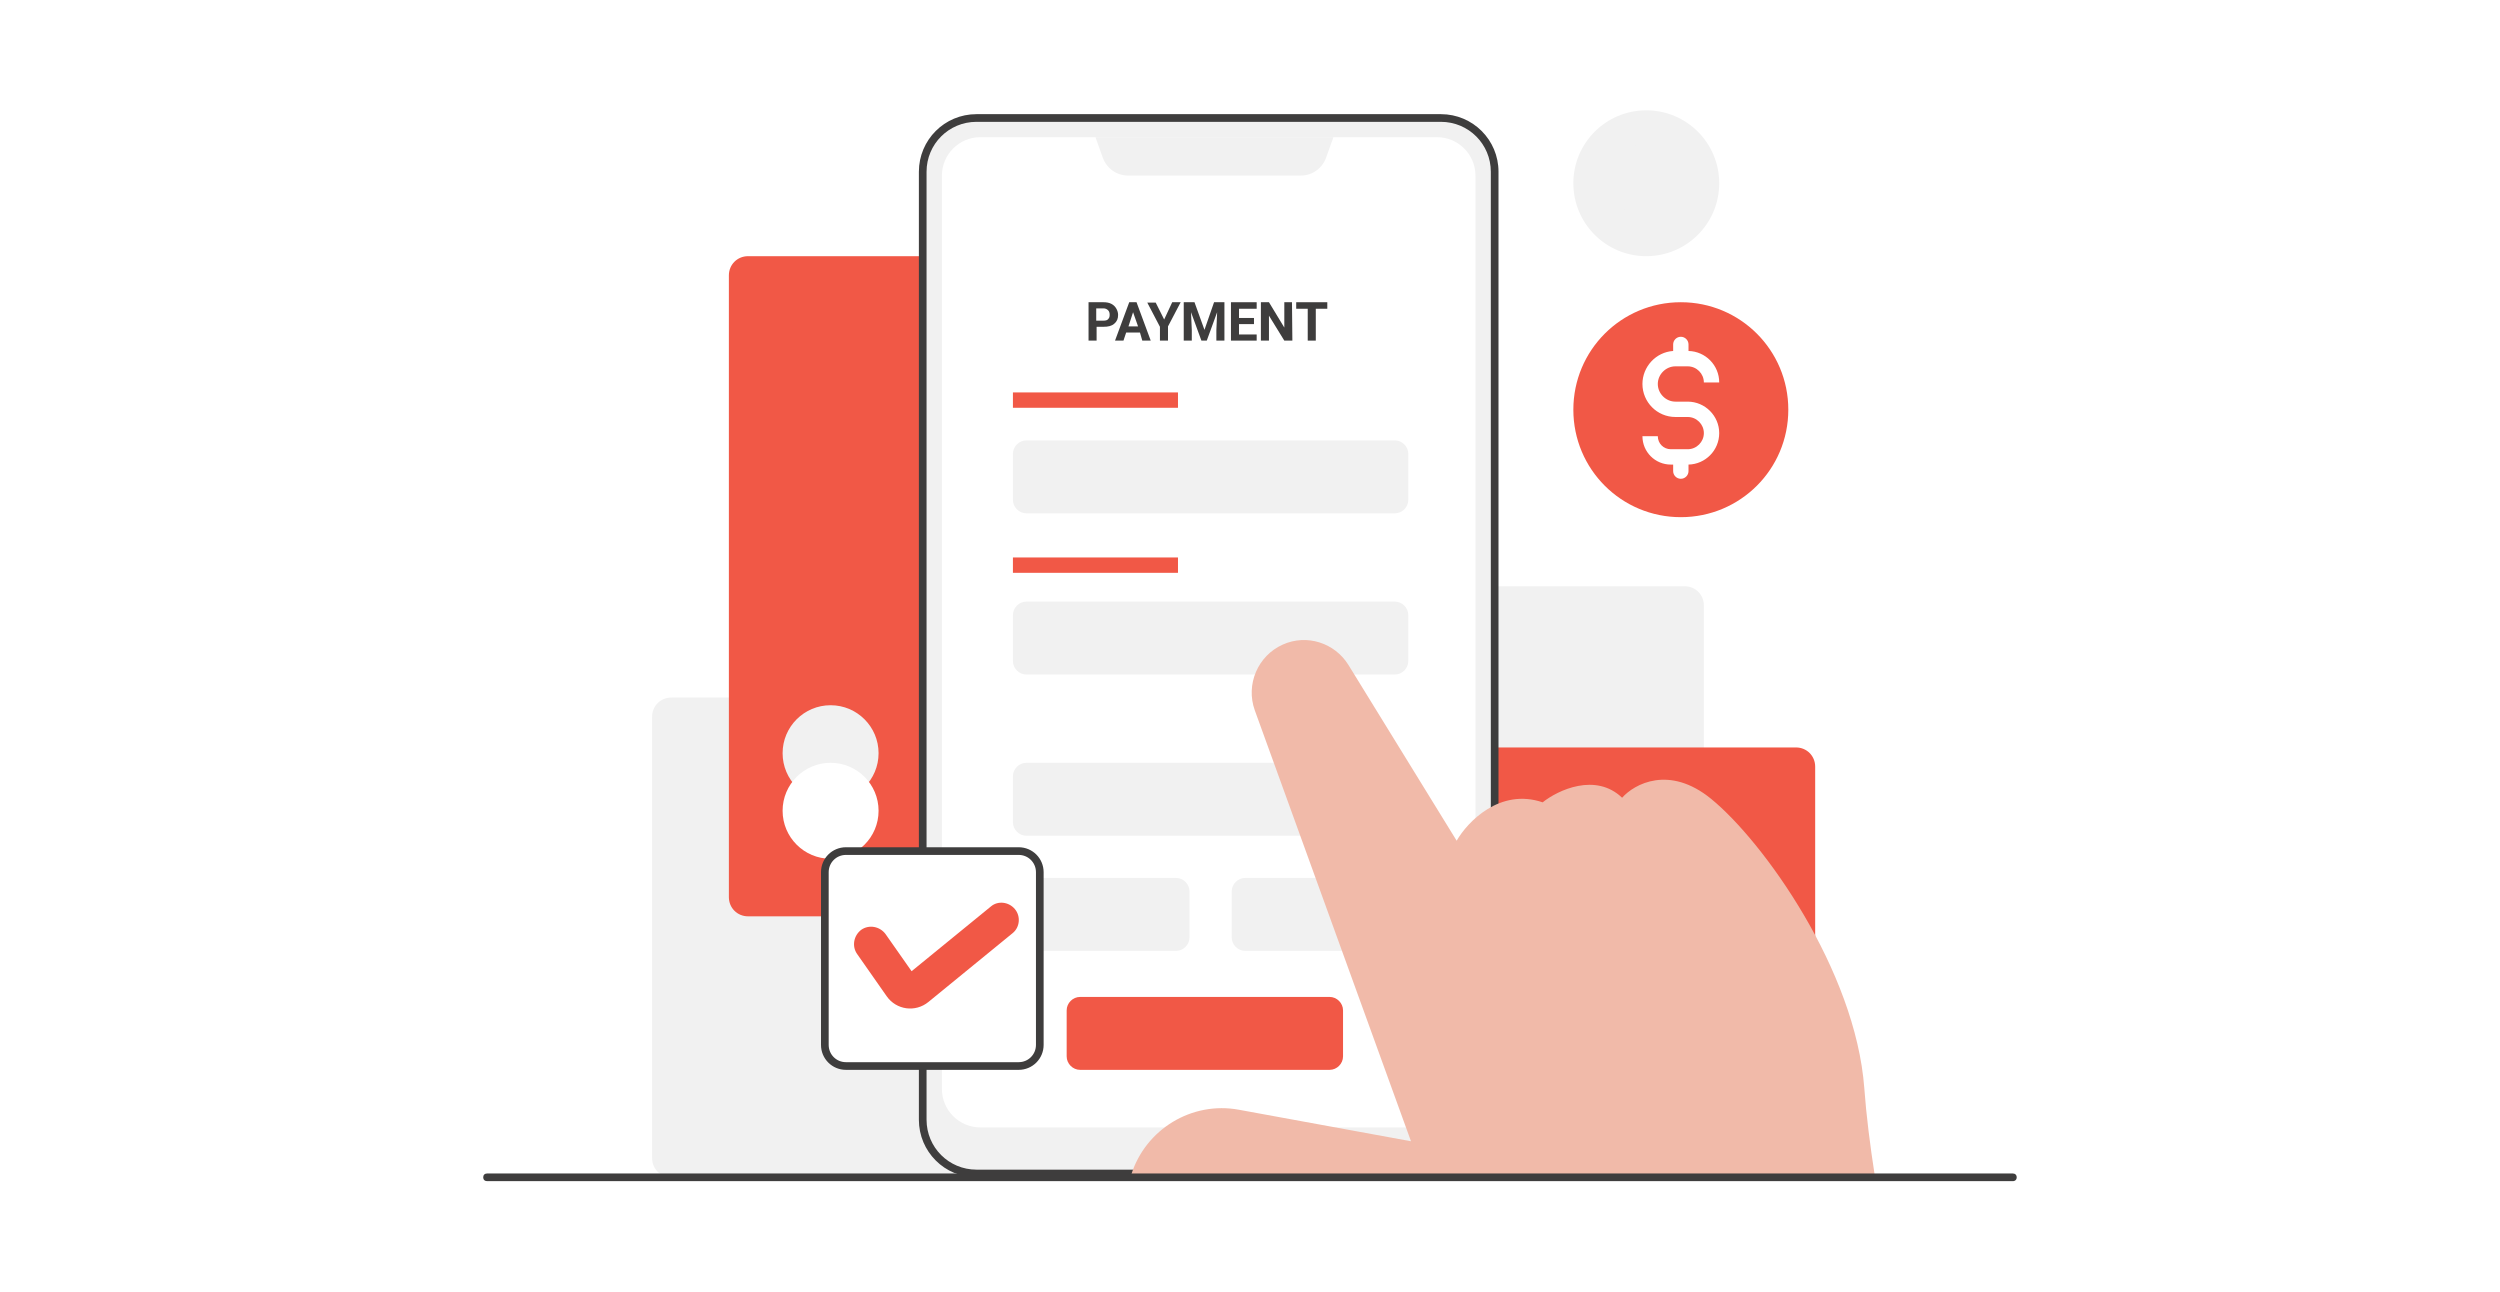 <?xml version="1.0" encoding="UTF-8"?>
<svg xmlns="http://www.w3.org/2000/svg" xmlns:xlink="http://www.w3.org/1999/xlink" width="1200" zoomAndPan="magnify" viewBox="0 0 900 465" height="620" preserveAspectRatio="xMidYMid meet" version="1.0">
  <defs>
    <clipPath id="7f0f5e7771">
      <path d="M 566 39.715 L 619 39.715 L 619 93 L 566 93 Z M 566 39.715 " clip-rule="nonzero"></path>
    </clipPath>
    <clipPath id="98949cf902">
      <path d="M 173.609 422 L 726.359 422 L 726.359 425.215 L 173.609 425.215 Z M 173.609 422 " clip-rule="nonzero"></path>
    </clipPath>
  </defs>
  <rect x="-90" width="1080" fill="#ffffff" y="-46.5" height="558" fill-opacity="1"></rect>
  <rect x="-90" width="1080" fill="#ffffff" y="-46.5" height="558" fill-opacity="1"></rect>
  <rect x="-90" width="1080" fill="#ffffff" y="-46.5" height="558" fill-opacity="1"></rect>
  <path fill="#f1f1f1" d="M 234.758 258.027 C 234.758 254.16 237.797 251.121 241.664 251.121 L 339.777 251.121 C 343.648 251.121 346.688 254.16 346.688 258.027 L 346.688 416.926 C 346.688 420.797 343.648 423.836 339.777 423.836 L 241.664 423.836 C 237.797 423.836 234.758 420.797 234.758 416.926 Z M 234.758 258.027 " fill-opacity="1" fill-rule="nonzero"></path>
  <path fill="#f15846" d="M 262.395 99.129 C 262.395 95.262 265.434 92.223 269.305 92.223 L 396.434 92.223 C 400.305 92.223 403.344 95.262 403.344 99.129 L 403.344 322.969 C 403.344 326.84 400.305 329.879 396.434 329.879 L 269.305 329.879 C 265.434 329.879 262.395 326.84 262.395 322.969 Z M 262.395 99.129 " fill-opacity="1" fill-rule="nonzero"></path>
  <path fill="#f1f1f1" d="M 501.457 217.957 C 501.457 214.09 504.496 211.051 508.367 211.051 L 606.48 211.051 C 610.348 211.051 613.391 214.09 613.391 217.957 L 613.391 376.855 C 613.391 380.727 610.348 383.766 606.48 383.766 L 508.367 383.766 C 504.496 383.766 501.457 380.727 501.457 376.855 Z M 501.457 217.957 " fill-opacity="1" fill-rule="nonzero"></path>
  <path fill="#f15846" d="M 501.457 275.992 C 501.457 272.121 504.496 269.082 508.367 269.082 L 646.555 269.082 C 650.422 269.082 653.465 272.121 653.465 275.992 L 653.465 416.926 C 653.465 420.797 650.422 423.836 646.555 423.836 L 508.367 423.836 C 504.496 423.836 501.457 420.797 501.457 416.926 Z M 501.457 275.992 " fill-opacity="1" fill-rule="nonzero"></path>
  <path fill="#f1f1f1" d="M 594.043 234.539 L 537.387 234.539 L 537.387 231.777 L 594.043 231.777 Z M 594.043 255.266 L 537.387 255.266 L 537.387 252.5 L 594.043 252.5 Z M 594.043 255.266 " fill-opacity="1" fill-rule="evenodd"></path>
  <path fill="#f1f1f1" d="M 332.18 61.824 C 332.18 51.184 340.883 42.48 351.523 42.48 L 518.73 42.48 C 529.371 42.48 538.078 51.184 538.078 61.824 L 538.078 403.109 C 538.078 413.75 529.371 422.453 518.73 422.453 L 351.523 422.453 C 340.883 422.453 332.18 413.75 332.18 403.109 Z M 332.18 61.824 " fill-opacity="1" fill-rule="nonzero"></path>
  <path fill="#3e3d3d" d="M 330.797 61.824 C 330.797 50.355 340.055 41.098 351.523 41.098 L 518.73 41.098 C 530.199 41.098 539.461 50.355 539.461 61.824 L 539.461 403.109 C 539.461 414.578 530.199 423.836 518.73 423.836 L 351.523 423.836 C 340.055 423.836 330.797 414.578 330.797 403.109 Z M 351.523 43.863 C 341.574 43.863 333.559 51.875 333.559 61.824 L 333.559 403.109 C 333.559 413.059 341.574 421.07 351.523 421.07 L 518.73 421.07 C 528.68 421.07 536.695 413.059 536.695 403.109 L 536.695 61.824 C 536.695 51.875 528.68 43.863 518.73 43.863 Z M 351.523 43.863 " fill-opacity="1" fill-rule="evenodd"></path>
  <path fill="#ffffff" d="M 339.086 63.207 C 339.086 55.605 345.305 49.387 352.906 49.387 L 517.348 49.387 C 524.949 49.387 531.168 55.605 531.168 63.207 L 531.168 392.055 C 531.168 399.656 524.949 405.871 517.348 405.871 L 352.906 405.871 C 345.305 405.871 339.086 399.656 339.086 392.055 Z M 339.086 63.207 " fill-opacity="1" fill-rule="nonzero"></path>
  <path fill="#f1f1f1" d="M 394.363 49.387 L 480.039 49.387 L 477.414 56.711 C 476.031 60.582 472.438 63.207 468.293 63.207 L 406.109 63.207 C 401.961 63.207 398.371 60.582 396.988 56.711 Z M 394.363 49.387 " fill-opacity="1" fill-rule="nonzero"></path>
  <path fill="#f1f1f1" d="M 364.652 163.379 C 364.652 160.754 366.863 158.543 369.488 158.543 L 502.148 158.543 C 504.773 158.543 506.984 160.754 506.984 163.379 L 506.984 179.961 C 506.984 182.586 504.773 184.797 502.148 184.797 L 369.488 184.797 C 366.863 184.797 364.652 182.586 364.652 179.961 Z M 364.652 163.379 " fill-opacity="1" fill-rule="nonzero"></path>
  <path fill="#f1f1f1" d="M 364.652 221.414 C 364.652 218.789 366.863 216.578 369.488 216.578 L 502.148 216.578 C 504.773 216.578 506.984 218.789 506.984 221.414 L 506.984 237.992 C 506.984 240.617 504.773 242.828 502.148 242.828 L 369.488 242.828 C 366.863 242.828 364.652 240.617 364.652 237.992 Z M 364.652 221.414 " fill-opacity="1" fill-rule="nonzero"></path>
  <path fill="#f1f1f1" d="M 364.652 279.445 C 364.652 276.82 366.863 274.609 369.488 274.609 L 502.148 274.609 C 504.773 274.609 506.984 276.82 506.984 279.445 L 506.984 296.027 C 506.984 298.652 504.773 300.863 502.148 300.863 L 369.488 300.863 C 366.863 300.863 364.652 298.652 364.652 296.027 Z M 364.652 279.445 " fill-opacity="1" fill-rule="nonzero"></path>
  <path fill="#f1f1f1" d="M 364.652 320.898 C 364.652 318.27 366.863 316.059 369.488 316.059 L 423.383 316.059 C 426.008 316.059 428.219 318.27 428.219 320.898 L 428.219 337.477 C 428.219 340.102 426.008 342.312 423.383 342.312 L 369.488 342.312 C 366.863 342.312 364.652 340.102 364.652 337.477 Z M 364.652 320.898 " fill-opacity="1" fill-rule="nonzero"></path>
  <path fill="#f1f1f1" d="M 443.418 320.898 C 443.418 318.27 445.629 316.059 448.254 316.059 L 502.148 316.059 C 504.773 316.059 506.984 318.27 506.984 320.898 L 506.984 337.477 C 506.984 340.102 504.773 342.312 502.148 342.312 L 448.254 342.312 C 445.629 342.312 443.418 340.102 443.418 337.477 Z M 443.418 320.898 " fill-opacity="1" fill-rule="nonzero"></path>
  <path fill="#f15846" d="M 384 363.73 C 384 361.105 386.211 358.895 388.836 358.895 L 478.656 358.895 C 481.281 358.895 483.492 361.105 483.492 363.73 L 483.492 380.309 C 483.492 382.938 481.281 385.148 478.656 385.148 L 388.836 385.148 C 386.211 385.148 384 382.938 384 380.309 Z M 384 363.73 " fill-opacity="1" fill-rule="nonzero"></path>
  <g clip-path="url(#7f0f5e7771)">
    <path fill="#f1f1f1" d="M 618.918 65.969 C 618.918 80.477 607.172 92.223 592.66 92.223 C 578.152 92.223 566.406 80.477 566.406 65.969 C 566.406 51.461 578.152 39.715 592.66 39.715 C 607.172 39.715 618.918 51.461 618.918 65.969 Z M 618.918 65.969 " fill-opacity="1" fill-rule="nonzero"></path>
  </g>
  <path fill="#f15846" d="M 643.789 147.492 C 643.789 168.906 626.516 186.18 605.098 186.18 C 583.68 186.18 566.406 168.906 566.406 147.492 C 566.406 126.074 583.68 108.801 605.098 108.801 C 626.516 108.801 643.789 126.074 643.789 147.492 Z M 643.789 147.492 " fill-opacity="1" fill-rule="nonzero"></path>
  <path fill="#f15846" d="M 424.074 146.801 L 364.652 146.801 L 364.652 141.273 L 424.074 141.273 Z M 424.074 206.215 L 364.652 206.215 L 364.652 200.688 L 424.074 200.688 Z M 424.074 206.215 " fill-opacity="1" fill-rule="evenodd"></path>
  <path fill="#f1f1f1" d="M 316.285 271.156 C 316.285 280.688 308.547 288.426 299.012 288.426 C 289.477 288.426 281.738 280.688 281.738 271.156 C 281.738 261.621 289.477 253.883 299.012 253.883 C 308.547 253.883 316.285 261.621 316.285 271.156 Z M 316.285 271.156 " fill-opacity="1" fill-rule="nonzero"></path>
  <path fill="#ffffff" d="M 316.285 291.879 C 316.285 301.414 308.547 309.152 299.012 309.152 C 289.477 309.152 281.738 301.414 281.738 291.879 C 281.738 282.348 289.477 274.609 299.012 274.609 C 308.547 274.609 316.285 282.348 316.285 291.879 Z M 316.285 291.879 " fill-opacity="1" fill-rule="nonzero"></path>
  <path fill="#f15846" d="M 285.195 189.633 L 285.195 118.473 L 287.957 118.473 L 287.957 189.633 Z M 307.305 160.617 L 307.305 118.473 L 310.066 118.473 L 310.066 160.617 Z M 307.305 160.617 " fill-opacity="1" fill-rule="evenodd"></path>
  <path fill="#f1baa9" d="M 507.953 410.848 L 446.043 399.516 C 429.047 396.34 412.328 406.562 407.215 423.004 L 674.883 423.004 C 673.223 412.227 671.844 401.449 671.152 391.777 C 667.973 349.223 634.809 302.934 616.016 287.598 C 600.953 275.301 588.379 282.207 583.957 287.184 C 574.422 278.062 560.879 284.418 555.352 288.84 C 540.012 283.59 528.266 295.887 524.398 302.656 L 485.43 239.375 C 480.453 231.359 470.367 228.184 461.797 232.051 C 452.816 236.059 448.395 246.422 451.711 255.68 Z M 507.953 410.848 " fill-opacity="1" fill-rule="nonzero"></path>
  <path fill="#ffffff" d="M 605.098 121.238 C 606.617 121.238 607.863 122.48 607.863 124 L 607.863 126.352 C 613.941 126.488 618.918 131.461 618.918 137.68 L 613.391 137.68 C 613.391 134.504 610.762 131.879 607.586 131.879 L 603.164 131.879 C 599.707 131.879 596.809 134.777 596.809 138.234 C 596.809 141.688 599.707 144.59 603.164 144.59 L 607.586 144.59 C 613.805 144.59 618.918 149.703 618.918 155.918 C 618.918 162.137 613.941 167.109 607.863 167.25 L 607.863 169.598 C 607.863 171.117 606.617 172.363 605.098 172.363 C 603.578 172.363 602.336 171.117 602.336 169.598 L 602.336 167.25 L 601.504 167.25 C 595.84 167.25 591.277 162.691 591.277 157.023 L 596.809 157.023 C 596.809 159.648 598.879 161.723 601.504 161.723 L 607.586 161.723 C 610.762 161.723 613.391 159.098 613.391 155.918 C 613.391 152.742 610.762 150.117 607.586 150.117 L 603.164 150.117 C 596.531 150.117 591.277 144.727 591.277 138.234 C 591.277 132.016 596.117 126.766 602.336 126.352 L 602.336 124 C 602.336 122.48 603.578 121.238 605.098 121.238 Z M 605.098 121.238 " fill-opacity="1" fill-rule="evenodd"></path>
  <path fill="#f1f1f1" d="M 592.66 48.699 C 593.766 48.699 594.734 49.664 594.734 50.77 L 594.734 52.016 C 598.602 52.289 601.645 55.605 601.645 59.477 L 597.496 59.477 C 597.496 57.68 595.977 56.16 594.18 56.16 L 591.555 56.16 C 589.484 56.16 587.824 57.816 587.824 59.891 C 587.824 61.961 589.484 63.621 591.555 63.621 L 594.18 63.621 C 598.328 63.621 601.645 66.938 601.645 71.082 C 601.645 75.09 598.602 78.266 594.734 78.543 L 594.734 79.785 C 594.734 80.891 593.766 81.859 592.66 81.859 C 591.555 81.859 590.59 80.891 590.59 79.785 L 590.59 78.543 L 590.449 78.543 C 586.719 78.543 583.68 75.504 583.68 71.773 L 587.824 71.773 C 587.824 73.293 589.066 74.398 590.449 74.398 L 594.043 74.398 C 595.84 74.398 597.359 72.879 597.359 71.082 C 597.359 69.285 595.84 67.766 594.043 67.766 L 591.418 67.766 C 587.133 67.766 583.539 64.172 583.539 59.891 C 583.539 55.883 586.582 52.566 590.449 52.016 L 590.449 50.77 C 590.59 49.664 591.555 48.699 592.66 48.699 Z M 592.66 48.699 " fill-opacity="1" fill-rule="evenodd"></path>
  <path fill="#3e3d3d" d="M 394.777 117.785 L 394.777 122.621 L 391.875 122.621 L 391.875 108.801 L 397.266 108.801 C 398.23 108.801 399.199 108.941 400.027 109.355 C 400.855 109.77 401.41 110.324 401.824 111.012 C 402.238 111.703 402.516 112.531 402.516 113.363 C 402.516 114.742 402.102 115.711 401.133 116.539 C 400.168 117.371 398.922 117.645 397.266 117.645 L 394.777 117.645 Z M 394.777 115.434 L 397.266 115.434 C 397.957 115.434 398.645 115.297 398.922 114.883 C 399.336 114.469 399.477 114.055 399.477 113.363 C 399.477 112.672 399.336 112.117 398.922 111.703 C 398.508 111.289 397.957 111.012 397.266 111.012 L 394.641 111.012 L 394.641 115.434 Z M 394.777 115.434 " fill-opacity="1" fill-rule="nonzero"></path>
  <path fill="#3e3d3d" d="M 410.391 119.719 L 405.418 119.719 L 404.449 122.621 L 401.41 122.621 L 406.523 108.801 L 409.148 108.801 L 414.262 122.621 L 411.223 122.621 Z M 406.246 117.508 L 409.703 117.508 L 407.906 112.395 Z M 406.246 117.508 " fill-opacity="1" fill-rule="nonzero"></path>
  <path fill="#3e3d3d" d="M 419.098 115.02 L 422 108.801 L 425.039 108.801 L 420.48 117.508 L 420.48 122.621 L 417.578 122.621 L 417.578 117.645 L 413.02 108.941 L 416.059 108.941 Z M 419.098 115.02 " fill-opacity="1" fill-rule="nonzero"></path>
  <path fill="#3e3d3d" d="M 430.016 108.801 L 433.609 118.75 L 437.062 108.801 L 440.793 108.801 L 440.793 122.621 L 437.891 122.621 L 437.891 118.891 L 438.168 112.395 L 434.438 122.621 L 432.504 122.621 L 428.77 112.395 L 429.047 118.891 L 429.047 122.621 L 426.145 122.621 L 426.145 108.801 C 426.285 108.801 430.016 108.801 430.016 108.801 Z M 430.016 108.801 " fill-opacity="1" fill-rule="nonzero"></path>
  <path fill="#3e3d3d" d="M 451.434 116.68 L 446.043 116.68 L 446.043 120.41 L 452.402 120.41 L 452.402 122.621 L 443.145 122.621 L 443.145 108.801 L 452.402 108.801 L 452.402 111.152 L 446.043 111.152 L 446.043 114.469 L 451.434 114.469 Z M 451.434 116.68 " fill-opacity="1" fill-rule="nonzero"></path>
  <path fill="#3e3d3d" d="M 465.254 122.621 L 462.352 122.621 L 456.824 113.637 L 456.824 122.621 L 453.922 122.621 L 453.922 108.801 L 456.824 108.801 L 462.352 117.922 L 462.352 108.801 L 465.113 108.801 Z M 465.254 122.621 " fill-opacity="1" fill-rule="nonzero"></path>
  <path fill="#3e3d3d" d="M 477.828 111.152 L 473.684 111.152 L 473.684 122.621 L 470.781 122.621 L 470.781 111.152 L 466.633 111.152 L 466.633 108.801 L 477.828 108.801 Z M 477.828 111.152 " fill-opacity="1" fill-rule="nonzero"></path>
  <path fill="#ffffff" d="M 296.941 313.988 C 296.941 309.844 300.395 306.387 304.539 306.387 L 366.727 306.387 C 370.871 306.387 374.324 309.844 374.324 313.988 L 374.324 376.164 C 374.324 380.309 370.871 383.766 366.727 383.766 L 304.539 383.766 C 300.395 383.766 296.941 380.309 296.941 376.164 Z M 296.941 313.988 " fill-opacity="1" fill-rule="nonzero"></path>
  <path fill="#3e3d3d" d="M 295.559 313.988 C 295.559 309.016 299.566 305.008 304.539 305.008 L 366.727 305.008 C 371.699 305.008 375.707 309.016 375.707 313.988 L 375.707 376.164 C 375.707 381.141 371.699 385.148 366.727 385.148 L 304.539 385.148 C 299.566 385.148 295.559 381.141 295.559 376.164 Z M 304.539 307.77 C 301.086 307.77 298.324 310.535 298.324 313.988 L 298.324 376.164 C 298.324 379.621 301.086 382.383 304.539 382.383 L 366.727 382.383 C 370.18 382.383 372.945 379.621 372.945 376.164 L 372.945 313.988 C 372.945 310.535 370.18 307.77 366.727 307.77 Z M 304.539 307.77 " fill-opacity="1" fill-rule="evenodd"></path>
  <path fill="#f15846" d="M 365.344 327.254 C 367.555 329.879 367.141 333.883 364.516 335.957 L 334.25 360.691 C 329.551 364.559 322.645 363.59 319.188 358.617 L 308.547 343.418 C 306.613 340.656 307.305 336.785 310.066 334.715 C 312.832 332.781 316.703 333.469 318.773 336.234 L 328.172 349.637 L 356.777 326.285 C 359.262 324.211 363.133 324.629 365.344 327.254 Z M 365.344 327.254 " fill-opacity="1" fill-rule="evenodd"></path>
  <g clip-path="url(#98949cf902)">
    <path fill="#3e3d3d" d="M 173.953 423.836 C 173.953 423.004 174.508 422.453 175.336 422.453 L 724.629 422.453 C 725.457 422.453 726.012 423.004 726.012 423.836 C 726.012 424.664 725.457 425.215 724.629 425.215 L 175.336 425.215 C 174.508 425.215 173.953 424.664 173.953 423.836 Z M 173.953 423.836 " fill-opacity="1" fill-rule="evenodd"></path>
  </g>
</svg>
